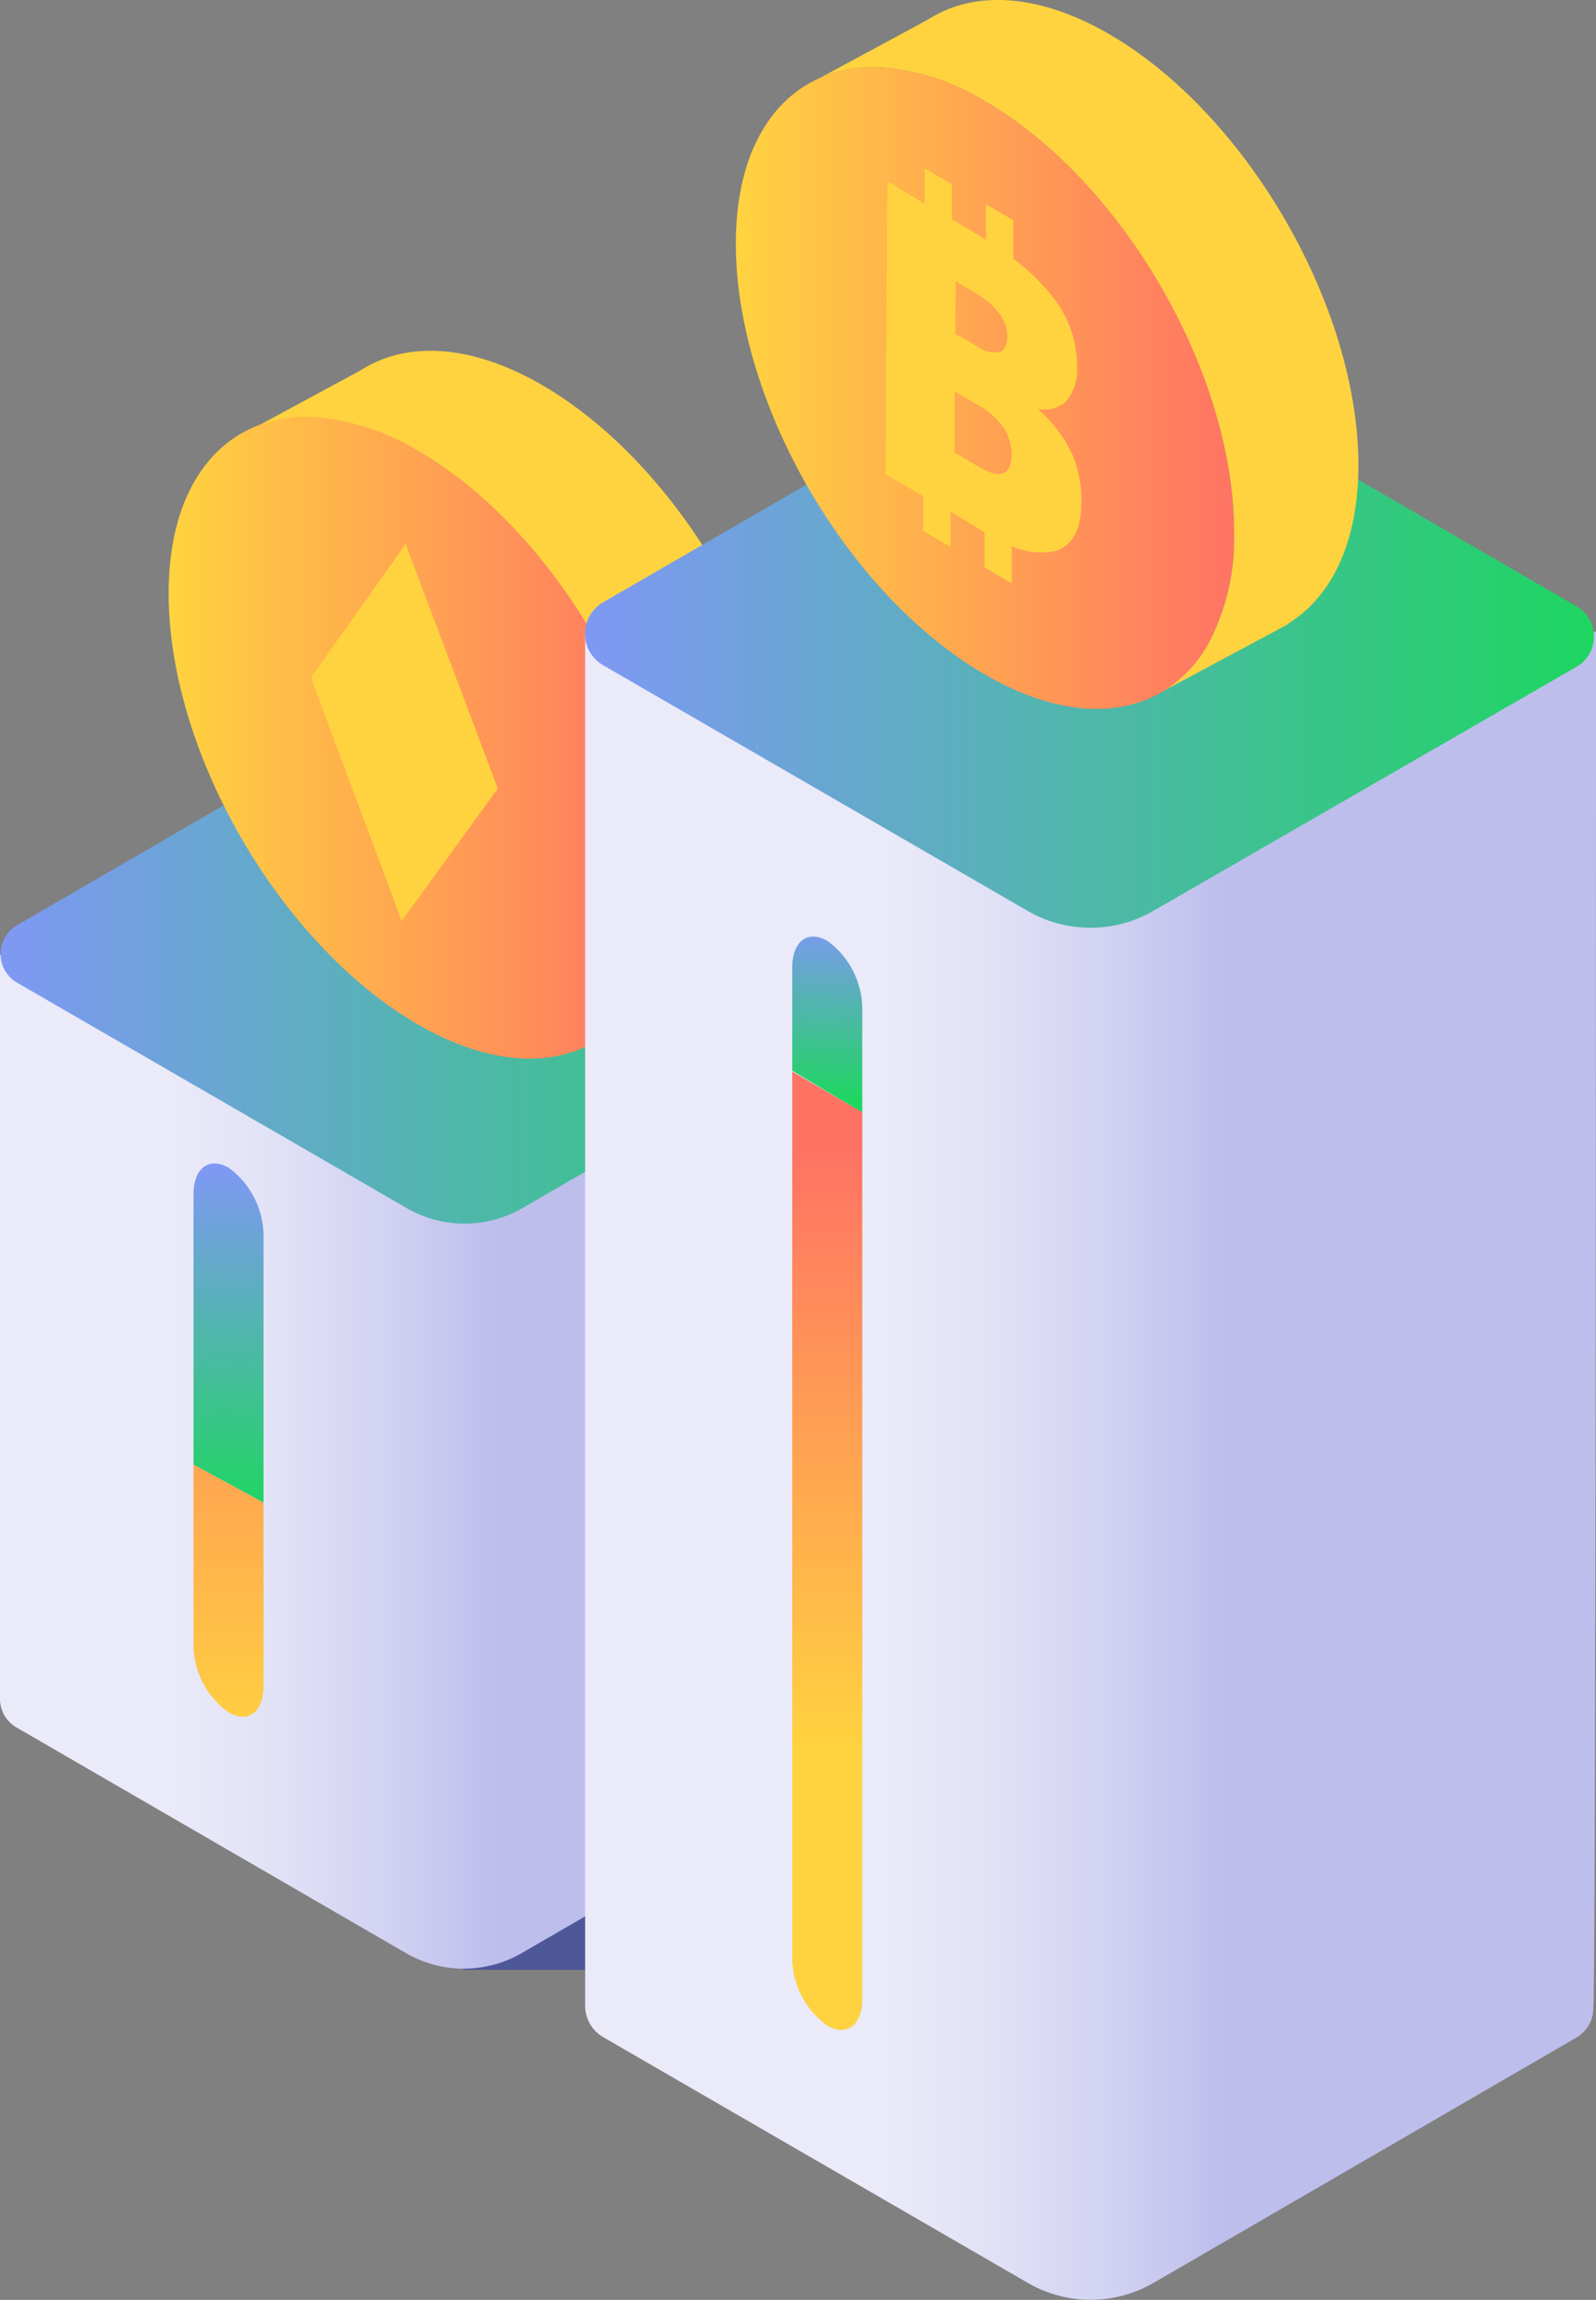 <svg xmlns="http://www.w3.org/2000/svg" xmlns:xlink="http://www.w3.org/1999/xlink" width="76.37" height="110" viewBox="0 0 76.37 110"><rect x="0" y="0" width="76.37" height="110" fill="#808080" stroke="none"/><defs><linearGradient id="a" x1="510.09" y1="69.92" x2="556.03" y2="69.92" gradientTransform="translate(-515.4)" gradientUnits="userSpaceOnUse"><stop offset="0.29" stop-color="#eaeaf9"/><stop offset="0.39" stop-color="#e3e3f7"/><stop offset="0.53" stop-color="#d0d0f2"/><stop offset="0.63" stop-color="#bebeed"/></linearGradient><linearGradient id="b" x1="0.02" y1="45.61" x2="44.32" y2="45.61" gradientUnits="userSpaceOnUse"><stop offset="0" stop-color="#7f98f4"/><stop offset="1" stop-color="#1ed660"/></linearGradient><linearGradient id="c" x1="8.07" y1="35.28" x2="31.91" y2="35.28" gradientUnits="userSpaceOnUse"><stop offset="0" stop-color="#ffd33f"/><stop offset="1" stop-color="#ff7364"/></linearGradient><linearGradient id="d" x1="10.68" y1="72.28" x2="11.23" y2="55.78" gradientUnits="userSpaceOnUse"><stop offset="0" stop-color="#1ed660"/><stop offset="1" stop-color="#7f98f4"/></linearGradient><linearGradient id="e" x1="10.94" y1="83.85" x2="10.94" y2="55.08" xlink:href="#c"/><linearGradient id="f" x1="30.47" y1="70.11" x2="78.88" y2="70.11" gradientTransform="translate(-2.52)" xlink:href="#a"/><linearGradient id="g" x1="27.98" y1="30.31" x2="76.27" y2="30.31" xlink:href="#b"/><linearGradient id="h" x1="35.21" y1="18.56" x2="59.05" y2="18.56" xlink:href="#c"/><linearGradient id="i" x1="39.49" y1="52.62" x2="39.77" y2="44.09" xlink:href="#d"/><linearGradient id="j" x1="39.59" y1="83.85" x2="39.59" y2="55.08" xlink:href="#c"/></defs><path d="M53.68,76.76,32.34,64.52a6.89,6.89,0,0,0-6.82,0L4.69,76.41v7.51L22.22,94.21H32.55L53.74,81.3A2.63,2.63,0,0,0,53.68,76.76Z" style="fill:#0c25ba;opacity:0.43"/><path d="M0,45.67V81.24a1.58,1.58,0,0,0,.79,1.38l18.65,10.8a5.53,5.53,0,0,0,5.51,0L43.54,82.66a1.54,1.54,0,0,0,.76-1.42c.11,0,.11-35.43.11-35.43Z" style="fill:url(#a)"/><path d="M19.46,57.78.82,47a1.59,1.59,0,0,1,0-2.75L19.57,33.37a5,5,0,0,1,5,0l19,11a1.54,1.54,0,0,1,0,2.66L25,57.78A5.53,5.53,0,0,1,19.46,57.78Z" style="fill:url(#b)"/><path d="M30.74,47.4a10.86,10.86,0,0,0,1.17-5.22c0-7.58-5.34-16.81-11.92-20.62A11.39,11.39,0,0,0,15.18,20a6.48,6.48,0,0,0-3.08.5l5.16-2.79c2.17-1.39,5.25-1.28,8.67.7,6.58,3.81,11.92,13,11.92,20.61,0,3.56-1.19,6.1-3.11,7.42l-.35.23-5.95,3.22A6.31,6.31,0,0,0,30.74,47.4Z" style="fill:#ffd33f"/><path d="M12.1,20.45a6.48,6.48,0,0,1,3.08-.5A11.39,11.39,0,0,1,20,21.56c6.58,3.81,11.92,13,11.92,20.62a10.86,10.86,0,0,1-1.17,5.22,6.31,6.31,0,0,1-2.3,2.44C26.28,51.09,23.29,50.9,20,49,13.41,45.18,8.07,36,8.07,28.38,8.07,24.29,9.64,21.53,12.1,20.45Z" style="fill:url(#c)"/><polygon points="19.41 26.02 14.88 32.41 19.22 44.05 23.82 37.71 19.41 26.02" style="fill:#ffd33f"/><path d="M12.61,59.08a4.06,4.06,0,0,0-1.67-3.23c-.92-.53-1.68,0-1.68,1.27V70.05l3.35,1.82Z" style="fill:url(#d)"/><path d="M9.26,70.05v8.63a4,4,0,0,0,1.68,3.22c.92.54,1.67,0,1.67-1.27V71.87Z" style="fill:url(#e)"/><path d="M76.37,30.21H28V95.92a1.74,1.74,0,0,0,.86,1.51l20.33,11.76a6,6,0,0,0,6,0L75.42,97.46a1.65,1.65,0,0,0,.82-1.54C76.37,95.92,76.37,30.21,76.37,30.21Z" style="fill:url(#f)"/><path d="M49.18,43.57,28.85,31.81a1.74,1.74,0,0,1,0-3L49.29,17a5.44,5.44,0,0,1,5.46,0L75.44,29a1.67,1.67,0,0,1,0,2.89L55.18,43.57A6,6,0,0,1,49.18,43.57Z" style="fill:url(#g)"/><path d="M57.88,30.67a10.84,10.84,0,0,0,1.17-5.22c0-7.57-5.34-16.8-11.92-20.61a11.25,11.25,0,0,0-4.81-1.61,6.42,6.42,0,0,0-3.07.49L44.4.94c2.17-1.4,5.25-1.29,8.67.69C59.65,5.44,65,14.67,65,22.25c0,3.55-1.19,6.09-3.11,7.41l-.34.24-6,3.21A6.17,6.17,0,0,0,57.88,30.67Z" style="fill:#ffd33f"/><path d="M39.25,3.72a6.42,6.42,0,0,1,3.07-.49,11.25,11.25,0,0,1,4.81,1.61c6.58,3.81,11.92,13,11.92,20.61a10.84,10.84,0,0,1-1.17,5.22,6.17,6.17,0,0,1-2.3,2.44c-2.16,1.25-5.15,1.07-8.45-.85-6.58-3.81-11.92-13-11.92-20.61C35.21,7.56,36.78,4.8,39.25,3.72Z" style="fill:url(#h)"/><path d="M51.28,21.67a6.47,6.47,0,0,0-1.63-2.11A1.55,1.55,0,0,0,51,19.21a2.38,2.38,0,0,0,.54-1.7,5.36,5.36,0,0,0-1.19-3.34,10.1,10.1,0,0,0-1.87-1.8V10.53l-1.3-.76v1.7l-.51-.31-1.12-.66V8.81l-1.31-.76V9.74L42.46,8.67l-.09,14,1.81,1.06v1.66l1.3.77V24.46l1.63,1s0,1.68,0,1.68l1.3.76,0-1.79a3.27,3.27,0,0,0,2.06.25c.84-.25,1.26-1,1.27-2.27A5.61,5.61,0,0,0,51.28,21.67Zm-5.55-8.21.93.54c1,.61,1.54,1.3,1.54,2.08,0,.44-.14.7-.4.77a1.53,1.53,0,0,1-1.09-.31l-1-.58Zm1.11,8.87-1.16-.68,0-2.93,1.09.64A3.57,3.57,0,0,1,48,20.43a2.29,2.29,0,0,1,.41,1.32C48.38,22.74,47.86,22.93,46.84,22.33Z" style="fill:#ffd33f"/><path d="M41.26,48.25A4.05,4.05,0,0,0,39.59,45c-.92-.53-1.68,0-1.68,1.27v4.94l3.35,2Z" style="fill:url(#i)"/><path d="M37.91,51.25V93.68a4,4,0,0,0,1.68,3.2c.92.53,1.67,0,1.67-1.27V53.2Z" style="fill:url(#j)"/></svg>